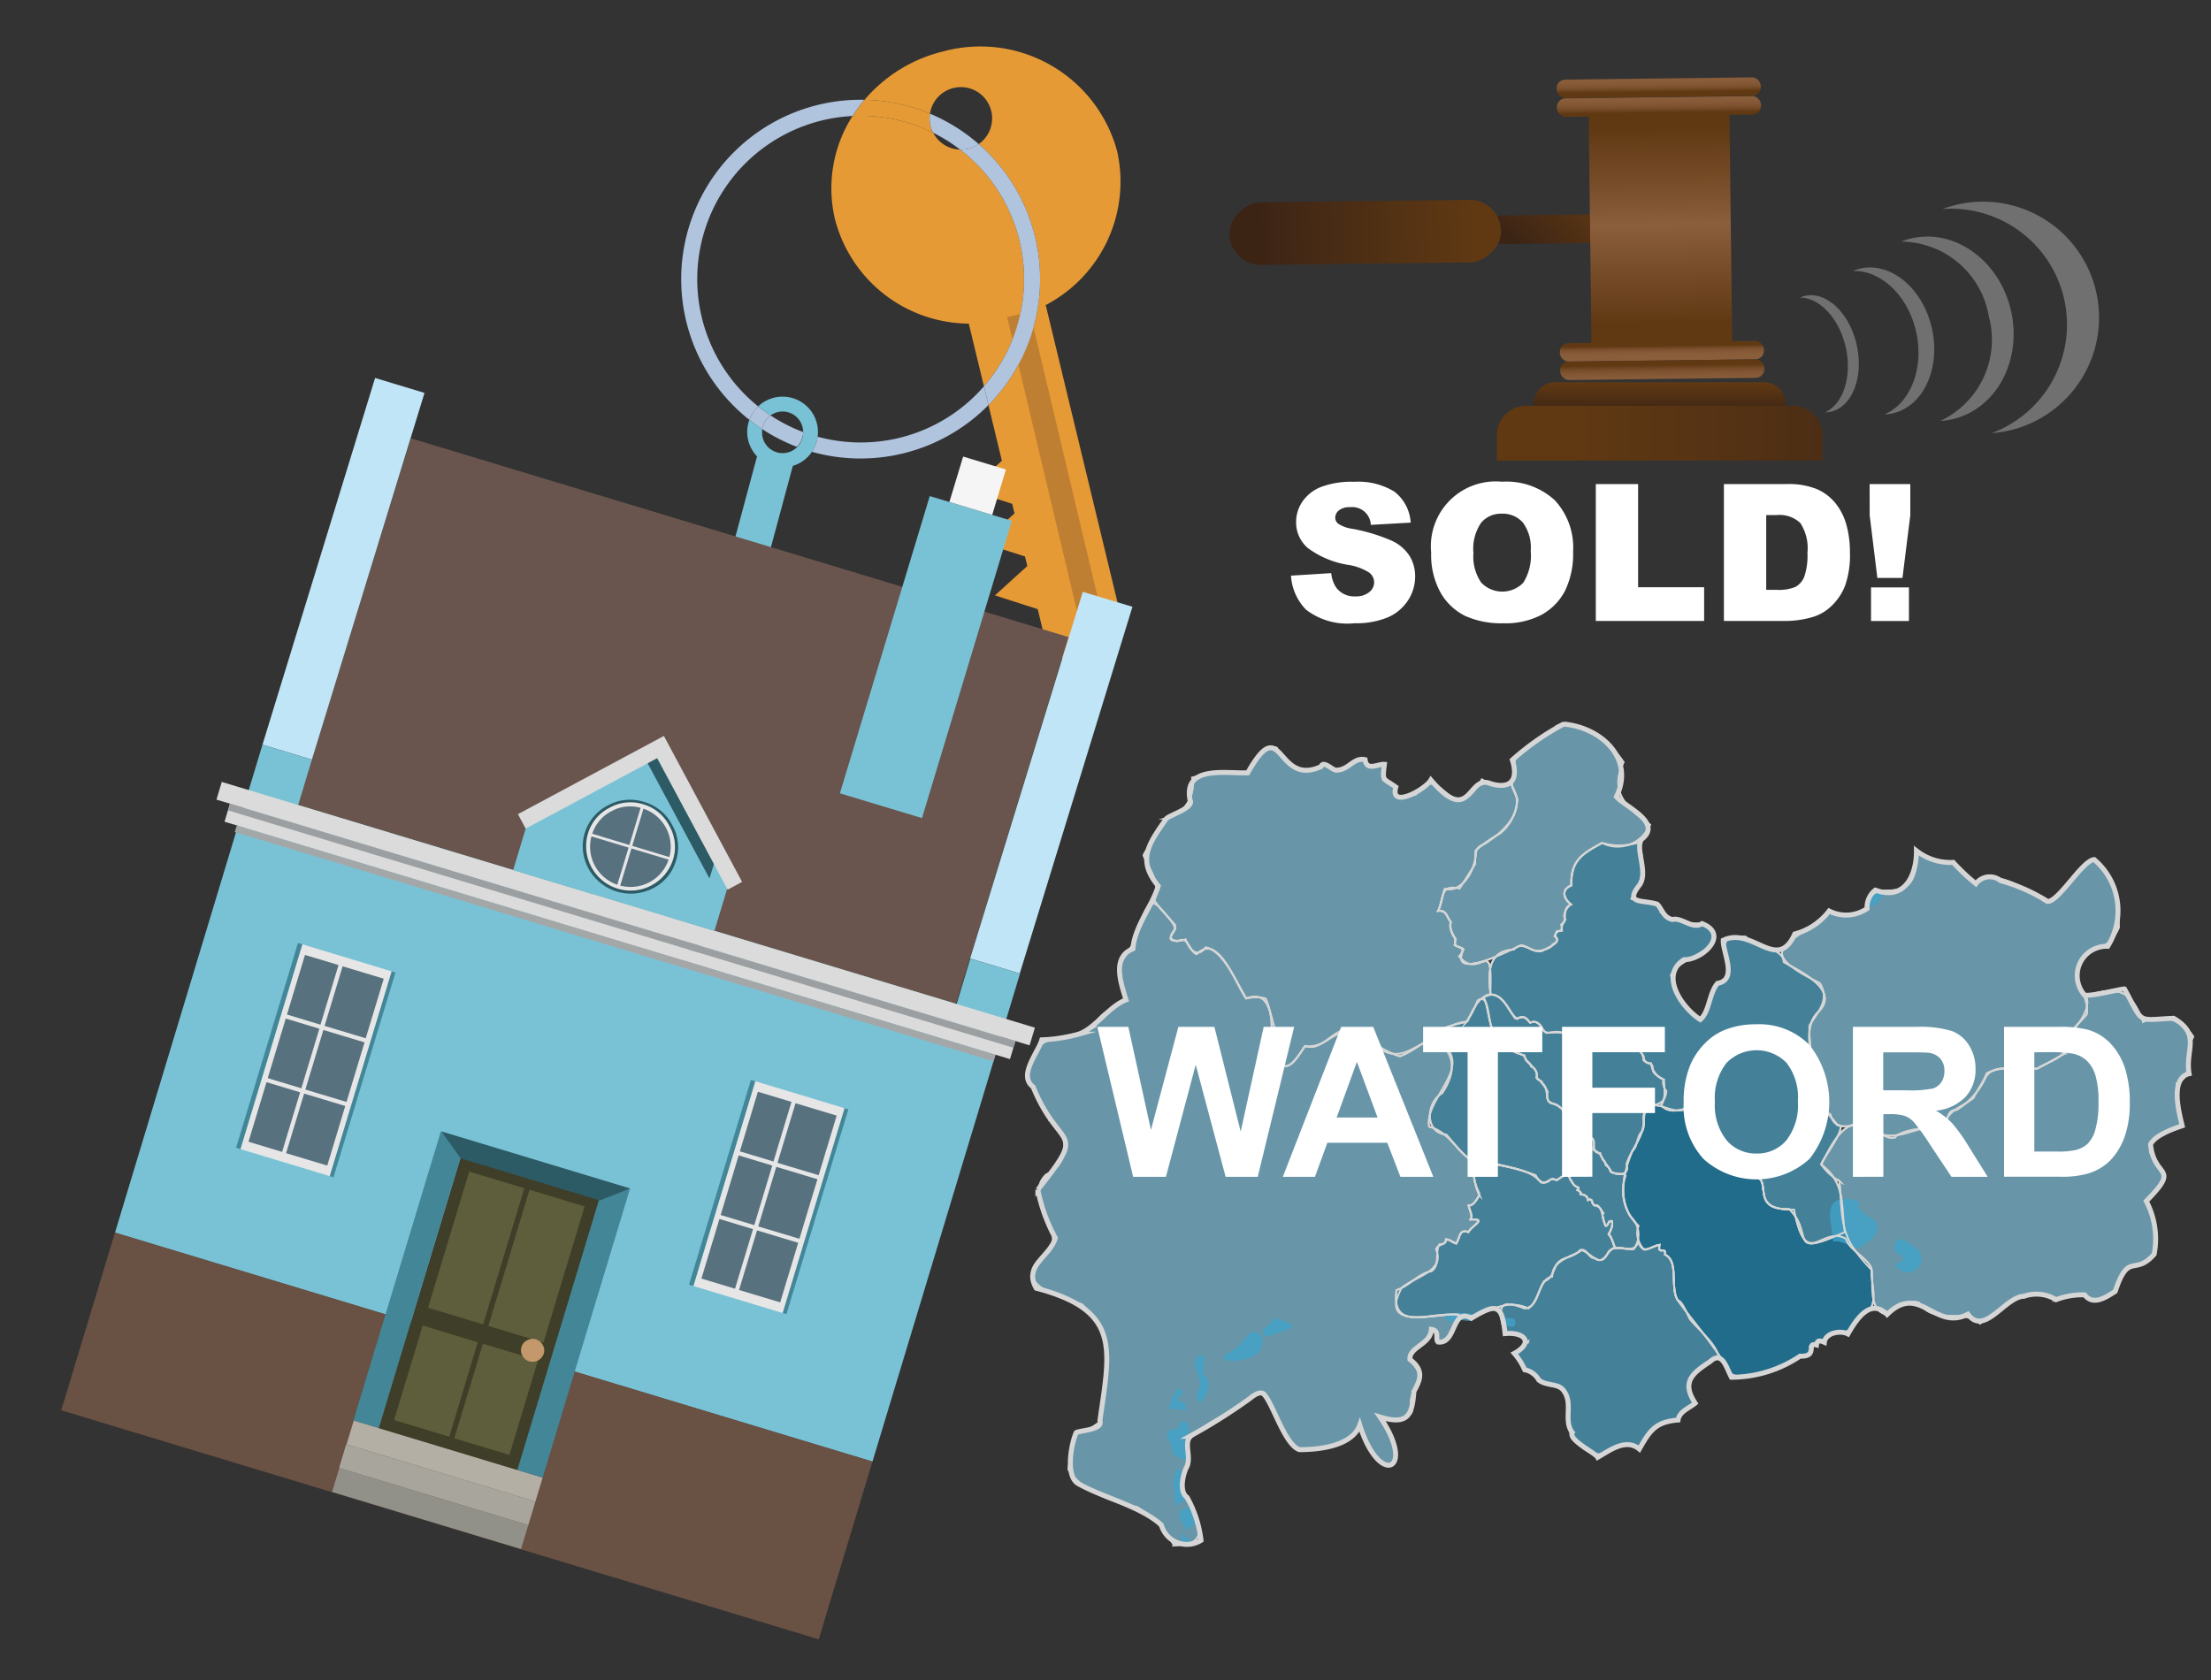 <svg xmlns="http://www.w3.org/2000/svg" xmlns:xlink="http://www.w3.org/1999/xlink" width="125" height="95" viewBox="0 0 125 95"><rect x="0" y="0" width="125" height="95" fill="#333333" stroke="none"/><defs><style>.cls-1{opacity:0.8;}.cls-2{fill:#76afc6;}.cls-2,.cls-3,.cls-4,.cls-6,.cls-7{stroke:#fff;stroke-miterlimit:10;}.cls-2,.cls-3,.cls-4,.cls-6{stroke-width:0.101px;}.cls-3{fill:#4995b3;}.cls-4{fill:#1b7aa0;}.cls-5{fill:#42beee;}.cls-12,.cls-6,.cls-7{fill:none;}.cls-7{stroke-width:0.279px;}.cls-8{isolation:isolate;}.cls-42,.cls-9{fill:#fff;}.cls-10{fill:#e69a35;}.cls-11{fill:#b0c4de;}.cls-13{fill:#79c2d5;}.cls-14{fill:#bf7f32;}.cls-15{fill:#69554e;}.cls-16{fill:#bfe5f6;}.cls-17{fill:#695143;}.cls-18{fill:#f5f5f5;}.cls-19{fill:#428698;}.cls-20{fill:#e6e6e6;}.cls-21{fill:#58717f;}.cls-22{fill:#b3afa4;}.cls-23{fill:#a8a69c;}.cls-24{fill:#929189;}.cls-25{fill:#3f3e28;}.cls-26{fill:#5e5e3c;}.cls-27{fill:#c3996b;}.cls-28{fill:#2c5a65;}.cls-29{fill:#dadbda;}.cls-30{fill:#a4a7a8;}.cls-31{fill:#9c9fa1;}.cls-32{fill:url(#linear-gradient);}.cls-33,.cls-39,.cls-40,.cls-42{fill-rule:evenodd;}.cls-33{fill:url(#linear-gradient-2);}.cls-34{fill:url(#linear-gradient-3);}.cls-35{fill:url(#linear-gradient-4);}.cls-36{fill:url(#linear-gradient-5);}.cls-37{fill:url(#linear-gradient-6);}.cls-38{fill:url(#linear-gradient-7);}.cls-39{fill:url(#linear-gradient-8);}.cls-40{fill:url(#linear-gradient-9);}.cls-41{opacity:0.3;}</style><linearGradient id="linear-gradient" x1="-901.295" y1="-4351.111" x2="-901.295" y2="-4338.888" gradientTransform="translate(978.479 4357.963)" gradientUnits="userSpaceOnUse"><stop offset="0" stop-color="#603913"/><stop offset="0.791" stop-color="#442915"/><stop offset="1" stop-color="#3c2415"/></linearGradient><linearGradient id="linear-gradient-2" x1="168.904" y1="-331.954" x2="168.904" y2="-326.661" gradientTransform="translate(-262.278 130.521) rotate(44.312)" xlink:href="#linear-gradient"/><linearGradient id="linear-gradient-3" x1="-1220.91" y1="3027.147" x2="-1220.91" y2="3038.166" gradientTransform="translate(1129.262 -3019.876) scale(0.848 1)" gradientUnits="userSpaceOnUse"><stop offset="0" stop-color="#603913"/><stop offset="0.333" stop-color="#7c512d"/><stop offset="0.495" stop-color="#8b5e3c"/><stop offset="1" stop-color="#603913"/></linearGradient><linearGradient id="linear-gradient-4" x1="-909.337" y1="-4288.311" x2="-907.857" y2="-4288.311" gradientTransform="matrix(0, 1, -0.848, 0, -3542.89, 914.236)" gradientUnits="userSpaceOnUse"><stop offset="0" stop-color="#8b5e3c"/><stop offset="0.513" stop-color="#895c3a"/><stop offset="0.712" stop-color="#825634"/><stop offset="0.856" stop-color="#764c28"/><stop offset="0.974" stop-color="#653d18"/><stop offset="1" stop-color="#603913"/></linearGradient><linearGradient id="linear-gradient-5" x1="-910.259" y1="-4288.311" x2="-909.027" y2="-4288.311" gradientTransform="matrix(0, 1, -0.848, 0, -3542.902, 914.236)" xlink:href="#linear-gradient-4"/><linearGradient id="linear-gradient-6" x1="-893.7" y1="-4288.311" x2="-894.65" y2="-4288.311" gradientTransform="matrix(0, 1, -0.848, 0, -3542.723, 914.235)" xlink:href="#linear-gradient-4"/><linearGradient id="linear-gradient-7" x1="-892.111" y1="-4288.311" x2="-893.603" y2="-4288.311" gradientTransform="matrix(0, 1, -0.848, 0, -3542.711, 914.235)" xlink:href="#linear-gradient-4"/><linearGradient id="linear-gradient-8" x1="93.826" y1="23.419" x2="93.826" y2="21.643" gradientUnits="userSpaceOnUse"><stop offset="0" stop-color="#3c2415"/><stop offset="1" stop-color="#603913"/></linearGradient><linearGradient id="linear-gradient-9" x1="115.343" y1="24.494" x2="89.023" y2="24.494" xlink:href="#linear-gradient-8"/></defs><g id="Layer_1" data-name="Layer 1"><g class="cls-1"><g id="districtpaths"><path id="WD-03_districtpath" data-name="WD-03 districtpath" class="cls-2" d="M80.8,63.714c1.113.259,1.61,1.453,2.522,1.992a2.891,2.891,0,0,0,.314,1.758c0,.226-.338.742-.605.7-.006.118.329.784.05.8,1.059-.065.17.3-.07.714-.523-.209-.472.342-.681.64-.2-.007-.368-.239-.584-.246.011.379-.41.237-.557.564.534,1.27-1.193,1.551-1.939,2.185-1.3,2.37,1.7,1.523,3.071,1.492.528.035-.022.4-.091.6-.108.464-.394,1.008-.946.972-.066-.853-.418-.875-.676.01-1,.567-1.2.785-.315,1.676.1.505-.553,1.193-.532,1.749.489.969-1.136,1.091-1.753.8,2.086,3.024-.036,4.014-1.145.451-.482,1.187-2.763,1.755-3.8,1.18-.519-.5-1.176-2.812-1.908-3.01-1.171,1.081-3.248,1.639-4.1,2.927.4,1.488-.889,2.277.473,3.732.363,1.349.549,1.928-1.155,1.985a5.766,5.766,0,0,0-2.1-2.168C63.1,85,61,84.272,60.412,83.089c.341-2.859.238-1.49,1.762-2.681.22-2.632,1.21-4.544-1.012-6.656-1.576-.481-4.279-1.294-1.827-3.008.888-1.3-1.556-3-.182-4.329a1.719,1.719,0,0,0,.165-3.074c-.268-1.054-1.754-2.363-.958-3.406.294-1.693,2.426-1.053,3.59-1.918-.076-.582,1.358-1.228,1.709-1.488-1.072-2.518.349-2.112.76-4.218.723-2.012.867-1.23,2.012-.021.132.5-.752.879.162.929.609-.333.6.544,1.061.737,1.23-1.276,2.2,1.706,2.8,2.5,1.275-.485,1.329.82,1.613,1.674a3.386,3.386,0,0,0-.488,1.468c1.133,1.2,1.43.711,2.2-.449,1.384.149,1.558-1.216,3.329-.725,2.3,2.886,3.211-.668,4.692.846C82.974,60.592,80.528,62.24,80.8,63.714Z"/><path id="WD-04_districtpath" data-name="WD-04 districtpath" class="cls-2" d="M74.71,43.324c.1-.373.655.244.848.212.749.009,1.427-1.254,1.85-.161.889-.309.956-.179.787.73,1.338.262-.053,1.29,1.853.815,1.4-2.119,1.951,2.2,3.732-.846a2.087,2.087,0,0,0,1.61.243c1.055,1.437-.355,2.742-1.542,3.461-.48.109-.455.7-.441,1.072l-.886,1.4c-1.093-.273-.885.513-1.217,1.256.488-.043.475.323.719.634-.186.505.418.837.211,1.3.4.2.648.181.258.643,1.21,1.424,1.921-1.382,1.765,2.137-.719.143-.994.992-1.336,1.556-1.345.107-2.524,1.476-3.772,1.957a4.427,4.427,0,0,1-2.041-1.308c-.194-.056-1.131.012-1.289-.128-.671.28-1.243,1.121-2.04.853-.759,1.139-1.071,1.661-2.2.449a3.913,3.913,0,0,0-.029-3.135,2.326,2.326,0,0,0-1.095-.007c-.526-.848-1.282-2.715-2.291-2.882-.515.636-.9.129-1.135-.45-.61.17-1.163.061-.584-.586-.074-.493-.959-1.157-1.19-1.655.426-.839-.285-1.713-.594-2.5-.056-.082,1.26-1.989,1.263-2.1a1.966,1.966,0,0,0,1.471-2.306,8.82,8.82,0,0,1,3.15-.285c.255-.5.957-1.7,1.639-1.4A1.825,1.825,0,0,0,74.71,43.324Z"/><path id="WD-05_districtpath" data-name="WD-05 districtpath" class="cls-2" d="M82.741,53.681c-.262-.232-.6-.044-.448-.6a1.069,1.069,0,0,1-.269-.94c-.251-.313-.225-.675-.72-.634.177-.278.258-1.009.39-1.255,1.026.291,1.825-1.268,1.728-2.163a9.281,9.281,0,0,1,1.386-.964,2.634,2.634,0,0,0,.971-1.952c-.157-.487-.494-.819-.135-1.247-.607-1.564,1.786-2.161,2.7-3.04A5.035,5.035,0,0,1,91.784,43.1c-.815,1.769.2,2.567,1.5,3.535a1.974,1.974,0,0,1-2.714,1.036c-1.1.6-1.787,1.014-1.732,2.4-.593.247-.451.735-.019,1.074-.577.239-.127.9-.552,1.137.074.239.065.413-.232.366-.331.458.346.432-.276.772-.032.208-.552.333-.749.341-.352.109-.74-.341-1.041-.3C85.321,53.774,81.887,55.512,82.741,53.681Z"/><path id="WD-06_districtpath" data-name="WD-06 districtpath" class="cls-2" d="M121.57,65.195c1.066,1.543.981,1.268-.243,2.725.642.856.425,1.96.5,2.939a1.654,1.654,0,0,1-1.466.732c-.482.3-.45,1.007-.79,1.431-.264.033-1.134.9-1.356.432-.471-.431-1.464-.175-1.989.038a2.437,2.437,0,0,0-2.059-.15,19.677,19.677,0,0,0-2.223,1.5c-.872-.867-2.59.113-3.445-1.174-.62-.21-1.354.333-1.826.661-1.082-.208-.748-1.719-.864-2.514-1.747-1.836-1.627-2.414-1.813-5.022a2.991,2.991,0,0,1-1.029-.945c.514-1.012,1.177-2.548,2.571-2.33.493.251.981.954,1.6.8.326-.485,2.315-.651,2.819-.538-.032-.956.994-1.183,1.619-1.7.151-.359.633-1.028.735-1.39.9-.468,1.9-.19,2.876-.274.357-.294,2.07-.72,1.378-1.461.5-.536,1.771-1.778,1.364-2.642,1.828-.556,2.5-.383,3.239,1.469a2.178,2.178,0,0,1,2.825.842c-.484.871.09,2.21-.943,2.647a16.871,16.871,0,0,0,.3,2.38C122.71,63.905,121.349,64.256,121.57,65.195Z"/><path id="WD-07_districtpath" data-name="WD-07 districtpath" class="cls-2" d="M102.876,55.591c-4.057-2-1.421-2.124.536-4.082a2.108,2.108,0,0,0,2.144-.136c.109-2.213,2.918.553,2.79-3.27a3.079,3.079,0,0,0,2.082.658,11.933,11.933,0,0,0,1.281,1.207c.914-.956,3.038.38,3.929,1.035.771.041,2-2.279,2.757-2.4,1.206.874,1.359,2.473,1.391,3.852-.777,1.8-2.064.741-2.355,2.476-.022.813.711,1.578.541,2.424-.288.416-1.8,1.625-1.212,2.212-.018,0-1.564.867-1.585.862-.9.15-2.535-.422-2.964.587a4.108,4.108,0,0,1-1.6,1.749c-.541-.033-.529.644-.647,1.021-1.383-.438-3.17,1.268-4.19-.122-.721-.355-1.979.615-2.288-.64-.663-.4-1.4-1.046-1.038-1.85.074-.951-.195-2.222-.152-3.183C102.766,57.207,103.478,56.545,102.876,55.591Z"/><path id="WD-17_districtpath" data-name="WD-17 districtpath" class="cls-3" d="M88.644,66.45c-.267-.109-.556.427-.822.217-.219,0-.461.3-.71.2-.6-.781-1.862-.821-2.811-1.131-1.18.32-1.868-.845-2.535-1.573-1.266-.146-1.134-1.8-.226-2.357,2.076-3.186-2.794-3.063,1.38-4.031a6.959,6.959,0,0,0,.623-1.193c.938-.679.336,2.718,1.484,1.677.551.224-.258.413-.024.8.112-.054.318-.1.3.09.1.487.913.291.961.785.234.3.716.539.61,1,.036.18.311.118.329.331.406.275.092,1.068.564,1.141.223-.006.436.2.584.334.011.256.344.439.363.735.1.016.3,0,.319.143-.032.444.742.5,1.018.783.14.143,0,.458.037.614a.9.9,0,0,1,.542.57c.127.045.123.206.163.313.114.068.281.2.264.354.158.158.779.05.849.236a2.68,2.68,0,0,0,.259,2.282,1.393,1.393,0,0,1,.2,1.874c-.233.045-.745-.14-1-.064-.141-.078-.235-.656-.42-.805a1.094,1.094,0,0,0,.2-.728c-.249-.052-.174.289-.374.276-.074-.256-.242-.5-.139-.738a2.726,2.726,0,0,0-.28-.389c-.116-.039-.277-.039-.343-.2.026-.231-.149-.117-.254-.162.035-.175-.168-.245-.3-.288-.093.014-.125-.233-.283-.251.031-.055.134-.1.037-.152C88.881,67.019,88.815,66.7,88.644,66.45Z"/><path id="WD-18_districtpath" data-name="WD-18 districtpath" class="cls-3" d="M89.317,70.7c-.354.489-1.13.314-1.363.917-.16.329-.247.716-.654.836-.282.414-.414,1.184-.881,1.54-1.642-.716-2.446.641-3.832.415-1.4-.409-3.993,1.11-3.632-1.458.72-.223,1.237-.948,1.969-1.062.554-.418.153-1.1.465-1.522.655-.04.036-.534.942-.049.207-.294.161-.854.681-.64.237-.408,1.13-.78.07-.714.278-.027-.055-.678-.05-.8.26.068.49-.413.606-.571a3.174,3.174,0,0,1-.275-1.876,11.72,11.72,0,0,1,3.453.742c.174.317.417.566.774.307.109-.142.286-.089.421-.018.234-.187.7-.521.749-.051.182.175.153.349.455.446.093.047,0,.1-.038.152.079.052.253.123.2.248a.385.385,0,0,1,.4.323c.246-.167.2.186.359.3.07.038.217-.047.216.076.34.05.28,1.666.608.845.372-.127.106.529-.025.695a1.727,1.727,0,0,1,.334.778c-.429.173-.573,1-1.119.583C89.8,71.191,89.75,70.557,89.317,70.7Z"/><path id="WD-19_districtpath" data-name="WD-19 districtpath" class="cls-3" d="M90.857,70.944c.357-.872,1.554.218,1.756-.764.248.781.615.35,1.213.21-.124.652.366.011.311.556.8.379.262,1.859.718,2.579.289.061.56.871.7,1.083.534.649,1.393,1.286,1.624,2.112-1.13.636-2.327,1.256-1.355,2.627-.338.281-.893.467-.969.953-1.28.1-1.607.615-2.19,1.644-1.874-.992-1.637,1.569-3.779-.613-.4-.958.087-2.216-.784-3-.731.236-1.179-.571-1.735-.806-.366-.1-.45-.779-.768-.991l.784-.647a1.439,1.439,0,0,0-1.308-.471c-.31-1.228-.569-2.1,1.109-1.431.915-.045.678-1.594,1.567-1.8.042-.965,1.052-1.074,1.67-1.49C89.885,70.8,90.425,71.727,90.857,70.944Z"/><path id="WD-23_districtpath" data-name="WD-23 districtpath" class="cls-4" d="M97.548,77.2c-.746-1.271-1.851-2.49-2.693-3.673-.457-.72.084-2.2-.718-2.579.055-.542-.435.092-.311-.556-.317.032-.616.287-.88.27a1.343,1.343,0,0,1-.314-1.344c-1.242-1.178-.937-2.826-.342-4.243.311-.25.221-.825.563-1.127.194-.4-.029-.974.281-1.373.881-.352,1.556.7,2.579-.078-.428,1.21.228,1.192.91,1.751.288-.117.531-.274.522.183-.789,2.621,1.32.869,1.652,2.1,1.812-.2-.268,1.942,2.63,1.864.693,3.548,1.53.863,2.931,1.65.182.655,1.4,1.189,1.457,1.774-.066.8.545,2.281-.6,2.479-.632,1.194-.693.948-1.846,1.195-.226.232-.2.526-.567.3-.068.334-.271.158-.472.34.455.52-.6.484-.852.711C100.814,77.381,97.853,78.633,97.548,77.2Z"/><path id="WD-24_districtpath" data-name="WD-24 districtpath" class="cls-3" d="M90.464,65.2c-.628-.027-.128-.674-.539-.886-.382-.235-.907-.329-.957-.809-.364.1-.494-.751-.738-.853-.393-.377-.882-.142-.737-.914a2.46,2.46,0,0,0-.618-.8.548.548,0,0,0-.317-.636c.008-.181-.4-.365-.362-.613-.319-.107-.782-.2-.892-.537.029-.174-.2-.16-.3-.09a.385.385,0,0,1,.239-.527c.015-.409-.387-.155-.585-.1-.488.046-.488-1.643-.784-2.017.837-.6,1.4.576,1.779,1.158.443,0,.515-.233.845.255a.5.5,0,0,1,.7.374c.245.37.634.059.992.159.258.118.58.013.751.3.1-.043.3-.236.426-.18-.06.549.465.162.742.157.348-.049.739.476,1.111.139.5.51,1.347.25,1.721.975-.192.4.5.252.5.607-.058.376.39.515.629.693-.112.2.027.489.144.649-.146,1.252-1.3.335-1.3,1.6.093.9-.714,1.687-.953,2.532.2.656-.567.675-.919.378C90.9,65.86,90.549,65.6,90.464,65.2Z"/><path id="WD-25_districtpath" data-name="WD-25 districtpath" class="cls-3" d="M88.5,51.987c-.186-.215.07-.71.319-.845-.416-.322-.581-.84.019-1.074-.026-1.433.588-1.768,1.734-2.4a3.428,3.428,0,0,0,2.03-.024,3.215,3.215,0,0,1-.366,3.175c.321.189,1.907.084,1.653.77a3.621,3.621,0,0,0,2.333.633c2.253,1.348-1.37,1.775-1.744,2.942a4.048,4.048,0,0,0,1.646,2.485c.49-.427.54-1.522.977-2.048,1.739-.646-1.022-2.8,1.589-2.629.508.486,2.168.657,2.154,1.423.819.5,3.214,1.534,1.98,2.8-.955.846-.353,2.454-.34,3.558-.505,1.646.627,1.721,1.394,2.874.73-.094-.981,2.085-.908,2.231,1.391,1.058,1.1,2.254,1.331,3.814-3.342,1.491-1.691.121-3.152-1.306-2.456.084-.615-2.057-2.354-1.829-.32-1.211-2.454.487-1.652-2.1.021-.454-.25-.314-.522-.183-.7-.585-1.335-.5-.91-1.751-.532.26-1.347.533-1.8-.014.32-.463.155-.983.159-1.432a1.157,1.157,0,0,1-.725-.923c-.486.028-.363-.413-.613-.673-.483-.379-1.07-.24-1.512-.679a.742.742,0,0,1-.92-.165c-.338-.045-.985.473-.933-.131-.285,0-.447.317-.665-.05a4.427,4.427,0,0,0-1.268-.024c-.325-.22-.417-.809-.919-.58-.235-.222-.39-.485-.738-.211-.55-.39-.654-1.334-1.508-1.395-.143-1.126-.188-2.476,1.31-2.527.492-.549,1,.189,1.585.085.283-.172,1.253-.526.727-.841.074-.2.185-.34.412-.316C88.243,52.332,88.392,52.225,88.5,51.987Z"/></g><g class="cls-1"><path class="cls-5" d="M84.685,74.26l.194.179c-.025-.38-.173-.716-.6-.447C84.333,73.973,84.645,74.234,84.685,74.26Z"/><path class="cls-5" d="M105.671,50.8l.05-.109c-.057.063-.183.2-.151.3C105.607,50.976,105.656,50.836,105.671,50.8Z"/><path class="cls-5" d="M82.705,74.4c-.122-.045-.24.2-.3.266.252-.1.94.226.913-.191C83.217,74.614,82.827,74.425,82.705,74.4Z"/><path class="cls-5" d="M67.083,87c-.235-.549-.392-.063-.217.3C67.092,87.306,67.552,87.092,67.083,87Z"/><path class="cls-5" d="M105.877,51.24c.343-.177.628-.52.565-.822C105.927,49.975,105.111,51.485,105.877,51.24Z"/><path class="cls-5" d="M67.616,86.748c.061.12.048.5.278.351C67.808,86.974,67.891,86.383,67.616,86.748Z"/><path class="cls-5" d="M70.748,75.323c-.314.26-.635.805-1.022,1.005-1.445.748.381.736,1.023.409C71.467,76.49,71.721,75.279,70.748,75.323Z"/><path class="cls-5" d="M66.726,79.293c-.223-.114-.105-.436.136-.45-.1-.929-.787.415-.752.812.2.008.75.071.952.1C67.045,79.5,67.069,79.221,66.726,79.293Z"/><path class="cls-5" d="M71.952,74.585c-.017.505-1.026.452-.321,1.02.431-.219,1.144-.31,1.5-.639C72.882,74.838,72.245,74.474,71.952,74.585Z"/><path class="cls-5" d="M68.121,77.817c-.3-.391.365-1.574-.472-1.055-.349.64.513,1.259.052,1.939C67.515,80.216,68.814,78.387,68.121,77.817Z"/><path class="cls-5" d="M108.374,70.61c-.276-.141-.687-.61-1.017-.519a.477.477,0,0,0,.174.9c.213.625-.465.24-.321.635C107.911,72.5,109.2,71.417,108.374,70.61Z"/><path class="cls-5" d="M66.839,85.37c-.451.275.152.908.275,1.193a1.368,1.368,0,0,1,.564-.442C67.575,85.564,67.539,85,66.839,85.37Z"/><path class="cls-5" d="M106.037,69.055c-.128-.107-1.03-.634-.99-.846.269-.328-.265-.318-.442-.419-1.694-.119-1.013,1.35-.961,2.435.447-.177,1.055.422,1.556.321C105.7,70.077,106.391,69.839,106.037,69.055Z"/><path class="cls-5" d="M85.379,75.013c.3.087.353-.219.226-.425-.155-.076-.613,0-.726-.149A.515.515,0,0,0,85.379,75.013Z"/><path class="cls-5" d="M66.642,83.088c-.579.243-.1,1.622-.227,2.151a.9.9,0,0,1,.788-.4C66.468,84.394,67.306,83.27,66.642,83.088Z"/><path class="cls-5" d="M67.189,81.107c.205-.677-.473-1.136-.6-.292-.332-.033-.634.052-.605.455.537.773-.136.934,1.167,1.333.165-.462-.266-1.062.168-1.422A.094.094,0,0,1,67.189,81.107Z"/><path class="cls-5" d="M84.044,73.939c-.248.186.1.178.238.053Z"/><path class="cls-5" d="M83.264,74.322c-.354-.132-2.082-.153-1.338.433.34-.011.541-.234.778-.359C82.827,74.444,83.516,74.687,83.264,74.322Z"/></g><g id="districtpaths-2" data-name="districtpaths"><path id="WD-03_districtpath-2" data-name="WD-03 districtpath" class="cls-6" d="M80.8,63.714c1.113.259,1.61,1.453,2.522,1.992a2.891,2.891,0,0,0,.314,1.758c0,.226-.338.742-.605.7-.006.118.329.784.05.8,1.059-.065.17.3-.07.714-.523-.209-.472.342-.681.64-.2-.007-.368-.239-.584-.246.011.379-.41.237-.557.564.534,1.27-1.193,1.551-1.939,2.185-1.3,2.37,1.7,1.523,3.071,1.492.528.035-.022.4-.091.6-.108.464-.394,1.008-.946.972-.066-.853-.418-.875-.676.01-1,.567-1.2.785-.315,1.676.1.505-.553,1.193-.532,1.749.489.969-1.136,1.091-1.753.8,2.086,3.024-.036,4.014-1.145.451-.482,1.187-2.763,1.755-3.8,1.18-.519-.5-1.176-2.812-1.908-3.01-1.171,1.081-3.248,1.639-4.1,2.927.4,1.488-.889,2.277.473,3.732.363,1.349.549,1.928-1.155,1.985a5.766,5.766,0,0,0-2.1-2.168C63.1,85,61,84.272,60.412,83.089c.341-2.859.238-1.49,1.762-2.681.22-2.632,1.21-4.544-1.012-6.656-1.576-.481-4.279-1.294-1.827-3.008.888-1.3-1.556-3-.182-4.329a1.719,1.719,0,0,0,.165-3.074c-.268-1.054-1.754-2.363-.958-3.406.294-1.693,2.426-1.053,3.59-1.918-.076-.582,1.358-1.228,1.709-1.488-1.072-2.518.349-2.112.76-4.218.723-2.012.867-1.23,2.012-.021.132.5-.752.879.162.929.609-.333.6.544,1.061.737,1.23-1.276,2.2,1.706,2.8,2.5,1.275-.485,1.329.82,1.613,1.674a3.386,3.386,0,0,0-.488,1.468c1.133,1.2,1.43.711,2.2-.449,1.384.149,1.558-1.216,3.329-.725,2.3,2.886,3.211-.668,4.692.846C82.974,60.592,80.528,62.24,80.8,63.714Z"/><path id="WD-04_districtpath-2" data-name="WD-04 districtpath" class="cls-6" d="M74.71,43.324c.1-.373.655.244.848.212.749.009,1.427-1.254,1.85-.161.889-.309.956-.179.787.73,1.338.262-.053,1.29,1.853.815,1.4-2.119,1.951,2.2,3.732-.846a2.087,2.087,0,0,0,1.61.243c1.055,1.437-.355,2.742-1.542,3.461-.48.109-.455.7-.441,1.072l-.886,1.4c-1.093-.273-.885.513-1.217,1.256.488-.043.475.323.719.634-.186.505.418.837.211,1.3.4.2.648.181.258.643,1.21,1.424,1.921-1.382,1.765,2.137-.719.143-.994.992-1.336,1.556-1.345.107-2.524,1.476-3.772,1.957a4.427,4.427,0,0,1-2.041-1.308c-.194-.056-1.131.012-1.289-.128-.671.28-1.243,1.121-2.04.853-.759,1.139-1.071,1.661-2.2.449a3.913,3.913,0,0,0-.029-3.135,2.326,2.326,0,0,0-1.095-.007c-.526-.848-1.282-2.715-2.291-2.882-.515.636-.9.129-1.135-.45-.61.17-1.163.061-.584-.586-.074-.493-.959-1.157-1.19-1.655.426-.839-.285-1.713-.594-2.5-.056-.082,1.26-1.989,1.263-2.1a1.966,1.966,0,0,0,1.471-2.306,8.82,8.82,0,0,1,3.15-.285c.255-.5.957-1.7,1.639-1.4A1.825,1.825,0,0,0,74.71,43.324Z"/><path id="WD-05_districtpath-2" data-name="WD-05 districtpath" class="cls-6" d="M82.741,53.681c-.262-.232-.6-.044-.448-.6a1.069,1.069,0,0,1-.269-.94c-.251-.313-.225-.675-.72-.634.177-.278.258-1.009.39-1.255,1.026.291,1.825-1.268,1.728-2.163a9.281,9.281,0,0,1,1.386-.964,2.634,2.634,0,0,0,.971-1.952c-.157-.487-.494-.819-.135-1.247-.607-1.564,1.786-2.161,2.7-3.04A5.035,5.035,0,0,1,91.784,43.1c-.815,1.769.2,2.567,1.5,3.535a1.974,1.974,0,0,1-2.714,1.036c-1.1.6-1.787,1.014-1.732,2.4-.593.247-.451.735-.019,1.074-.577.239-.127.9-.552,1.137.074.239.065.413-.232.366-.331.458.346.432-.276.772-.032.208-.552.333-.749.341-.352.109-.74-.341-1.041-.3C85.321,53.774,81.887,55.512,82.741,53.681Z"/><path id="WD-06_districtpath-2" data-name="WD-06 districtpath" class="cls-6" d="M121.57,65.195c1.066,1.543.981,1.268-.243,2.725.642.856.425,1.96.5,2.939a1.654,1.654,0,0,1-1.466.732c-.482.3-.45,1.007-.79,1.431-.264.033-1.134.9-1.356.432-.471-.431-1.464-.175-1.989.038a2.437,2.437,0,0,0-2.059-.15,19.677,19.677,0,0,0-2.223,1.5c-.872-.867-2.59.113-3.445-1.174-.62-.21-1.354.333-1.826.661-1.082-.208-.748-1.719-.864-2.514-1.747-1.836-1.627-2.414-1.813-5.022a2.991,2.991,0,0,1-1.029-.945c.514-1.012,1.177-2.548,2.571-2.33.493.251.981.954,1.6.8.326-.485,2.315-.651,2.819-.538-.032-.956.994-1.183,1.619-1.7.151-.359.633-1.028.735-1.39.9-.468,1.9-.19,2.876-.274.357-.294,2.07-.72,1.378-1.461.5-.536,1.771-1.778,1.364-2.642,1.828-.556,2.5-.383,3.239,1.469a2.178,2.178,0,0,1,2.825.842c-.484.871.09,2.21-.943,2.647a16.871,16.871,0,0,0,.3,2.38C122.71,63.905,121.349,64.256,121.57,65.195Z"/><path id="WD-07_districtpath-2" data-name="WD-07 districtpath" class="cls-6" d="M102.876,55.591c-4.057-2-1.421-2.124.536-4.082a2.108,2.108,0,0,0,2.144-.136c.109-2.213,2.918.553,2.79-3.27a3.079,3.079,0,0,0,2.082.658,11.933,11.933,0,0,0,1.281,1.207c.914-.956,3.038.38,3.929,1.035.771.041,2-2.279,2.757-2.4,1.206.874,1.359,2.473,1.391,3.852-.777,1.8-2.064.741-2.355,2.476-.022.813.711,1.578.541,2.424-.288.416-1.8,1.625-1.212,2.212-.018,0-1.564.867-1.585.862-.9.15-2.535-.422-2.964.587a4.108,4.108,0,0,1-1.6,1.749c-.541-.033-.529.644-.647,1.021-1.383-.438-3.17,1.268-4.19-.122-.721-.355-1.979.615-2.288-.64-.663-.4-1.4-1.046-1.038-1.85.074-.951-.195-2.222-.152-3.183C102.766,57.207,103.478,56.545,102.876,55.591Z"/><path id="WD-17_districtpath-2" data-name="WD-17 districtpath" class="cls-6" d="M88.644,66.45c-.267-.109-.556.427-.822.217-.219,0-.461.3-.71.2-.6-.781-1.862-.821-2.811-1.131-1.18.32-1.868-.845-2.535-1.573-1.266-.146-1.134-1.8-.226-2.357,2.076-3.186-2.794-3.063,1.38-4.031a6.959,6.959,0,0,0,.623-1.193c.938-.679.336,2.718,1.484,1.677.551.224-.258.413-.024.8.112-.054.318-.1.3.09.1.487.913.291.961.785.234.3.716.539.61,1,.036.18.311.118.329.331.406.275.092,1.068.564,1.141.223-.006.436.2.584.334.011.256.344.439.363.735.1.016.3,0,.319.143-.032.444.742.5,1.018.783.14.143,0,.458.037.614a.9.9,0,0,1,.542.57c.127.045.123.206.163.313.114.068.281.2.264.354.158.158.779.05.849.236a2.68,2.68,0,0,0,.259,2.282,1.393,1.393,0,0,1,.2,1.874c-.233.045-.745-.14-1-.064-.141-.078-.235-.656-.42-.805a1.094,1.094,0,0,0,.2-.728c-.249-.052-.174.289-.374.276-.074-.256-.242-.5-.139-.738a2.726,2.726,0,0,0-.28-.389c-.116-.039-.277-.039-.343-.2.026-.231-.149-.117-.254-.162.035-.175-.168-.245-.3-.288-.093.014-.125-.233-.283-.251.031-.055.134-.1.037-.152C88.881,67.019,88.815,66.7,88.644,66.45Z"/><path id="WD-18_districtpath-2" data-name="WD-18 districtpath" class="cls-6" d="M89.317,70.7c-.354.489-1.13.314-1.363.917-.16.329-.247.716-.654.836-.282.414-.414,1.184-.881,1.54-1.642-.716-2.446.641-3.832.415-1.4-.409-3.993,1.11-3.632-1.458.72-.223,1.237-.948,1.969-1.062.554-.418.153-1.1.465-1.522.655-.04.036-.534.942-.049.207-.294.161-.854.681-.64.237-.408,1.13-.78.07-.714.278-.027-.055-.678-.05-.8.26.068.49-.413.606-.571a3.174,3.174,0,0,1-.275-1.876,11.72,11.72,0,0,1,3.453.742c.174.317.417.566.774.307.109-.142.286-.089.421-.018.234-.187.7-.521.749-.051.182.175.153.349.455.446.093.047,0,.1-.038.152.079.052.253.123.2.248a.385.385,0,0,1,.4.323c.246-.167.2.186.359.3.07.038.217-.047.216.076.34.05.28,1.666.608.845.372-.127.106.529-.025.695a1.727,1.727,0,0,1,.334.778c-.429.173-.573,1-1.119.583C89.8,71.191,89.75,70.557,89.317,70.7Z"/><path id="WD-19_districtpath-2" data-name="WD-19 districtpath" class="cls-6" d="M90.857,70.944c.357-.872,1.554.218,1.756-.764.248.781.615.35,1.213.21-.124.652.366.011.311.556.8.379.262,1.859.718,2.579.289.061.56.871.7,1.083.534.649,1.393,1.286,1.624,2.112-1.13.636-2.327,1.256-1.355,2.627-.338.281-.893.467-.969.953-1.28.1-1.607.615-2.19,1.644-1.874-.992-1.637,1.569-3.779-.613-.4-.958.087-2.216-.784-3-.731.236-1.179-.571-1.735-.806-.366-.1-.45-.779-.768-.991l.784-.647a1.439,1.439,0,0,0-1.308-.471c-.31-1.228-.569-2.1,1.109-1.431.915-.045.678-1.594,1.567-1.8.042-.965,1.052-1.074,1.67-1.49C89.885,70.8,90.425,71.727,90.857,70.944Z"/><path id="WD-23_districtpath-2" data-name="WD-23 districtpath" class="cls-6" d="M97.548,77.2c-.746-1.271-1.851-2.49-2.693-3.673-.457-.72.084-2.2-.718-2.579.055-.542-.435.092-.311-.556-.317.032-.616.287-.88.27a1.343,1.343,0,0,1-.314-1.344c-1.242-1.178-.937-2.826-.342-4.243.311-.25.221-.825.563-1.127.194-.4-.029-.974.281-1.373.881-.352,1.556.7,2.579-.078-.428,1.21.228,1.192.91,1.751.288-.117.531-.274.522.183-.789,2.621,1.32.869,1.652,2.1,1.812-.2-.268,1.942,2.63,1.864.693,3.548,1.53.863,2.931,1.65.182.655,1.4,1.189,1.457,1.774-.066.8.545,2.281-.6,2.479-.632,1.194-.693.948-1.846,1.195-.226.232-.2.526-.567.3-.068.334-.271.158-.472.34.455.52-.6.484-.852.711C100.814,77.381,97.853,78.633,97.548,77.2Z"/><path id="WD-24_districtpath-2" data-name="WD-24 districtpath" class="cls-6" d="M90.464,65.2c-.628-.027-.128-.674-.539-.886-.382-.235-.907-.329-.957-.809-.364.1-.494-.751-.738-.853-.393-.377-.882-.142-.737-.914a2.46,2.46,0,0,0-.618-.8.548.548,0,0,0-.317-.636c.008-.181-.4-.365-.362-.613-.319-.107-.782-.2-.892-.537.029-.174-.2-.16-.3-.09a.385.385,0,0,1,.239-.527c.015-.409-.387-.155-.585-.1-.488.046-.488-1.643-.784-2.017.837-.6,1.4.576,1.779,1.158.443,0,.515-.233.845.255a.5.5,0,0,1,.7.374c.245.37.634.059.992.159.258.118.58.013.751.3.1-.043.3-.236.426-.18-.06.549.465.162.742.157.348-.049.739.476,1.111.139.5.51,1.347.25,1.721.975-.192.4.5.252.5.607-.058.376.39.515.629.693-.112.2.027.489.144.649-.146,1.252-1.3.335-1.3,1.6.093.9-.714,1.687-.953,2.532.2.656-.567.675-.919.378C90.9,65.86,90.549,65.6,90.464,65.2Z"/><path id="WD-25_districtpath-2" data-name="WD-25 districtpath" class="cls-6" d="M88.5,51.987c-.186-.215.07-.71.319-.845-.416-.322-.581-.84.019-1.074-.026-1.433.588-1.768,1.734-2.4a3.428,3.428,0,0,0,2.03-.024,3.215,3.215,0,0,1-.366,3.175c.321.189,1.907.084,1.653.77a3.621,3.621,0,0,0,2.333.633c2.253,1.348-1.37,1.775-1.744,2.942a4.048,4.048,0,0,0,1.646,2.485c.49-.427.54-1.522.977-2.048,1.739-.646-1.022-2.8,1.589-2.629.508.486,2.168.657,2.154,1.423.819.5,3.214,1.534,1.98,2.8-.955.846-.353,2.454-.34,3.558-.505,1.646.627,1.721,1.394,2.874.73-.094-.981,2.085-.908,2.231,1.391,1.058,1.1,2.254,1.331,3.814-3.342,1.491-1.691.121-3.152-1.306-2.456.084-.615-2.057-2.354-1.829-.32-1.211-2.454.487-1.652-2.1.021-.454-.25-.314-.522-.183-.7-.585-1.335-.5-.91-1.751-.532.26-1.347.533-1.8-.014.32-.463.155-.983.159-1.432a1.157,1.157,0,0,1-.725-.923c-.486.028-.363-.413-.613-.673-.483-.379-1.07-.24-1.512-.679a.742.742,0,0,1-.92-.165c-.338-.045-.985.473-.933-.131-.285,0-.447.317-.665-.05a4.427,4.427,0,0,0-1.268-.024c-.325-.22-.417-.809-.919-.58-.235-.222-.39-.485-.738-.211-.55-.39-.654-1.334-1.508-1.395-.143-1.126-.188-2.476,1.31-2.527.492-.549,1,.189,1.585.085.283-.172,1.253-.526.727-.841.074-.2.185-.34.412-.316C88.243,52.332,88.392,52.225,88.5,51.987Z"/></g><path class="cls-7" d="M123.763,60.717c-.232-1.382.7-2.208-.878-3.137-2.141.1-1.671.363-2.774-1.656-.109-.038-2.3.548-2.308.288a1.66,1.66,0,0,1,1.358-2.7,3.775,3.775,0,0,0-.767-4.906c-.675.058-2,2.384-2.634,2.368a9.762,9.762,0,0,0-2.646-1.169.979.979,0,0,0-1.405.167,11.237,11.237,0,0,1-1.281-1.207,3.1,3.1,0,0,1-2.082-.658c.012,1.4-.678,2.849-2.319,2.224a1.232,1.232,0,0,0-.471,1.047,2.1,2.1,0,0,1-2.144.135,3.6,3.6,0,0,1-1.944,1.3c-.991,2.215-2.393-.442-4.042.355-.035.674.835,2.238-.324,2.437-.469.53-.462,1.62-.976,2.049-1.025-.656-2.322-2.5-.922-3.383,1.042.013,2.6-1.43,1.02-2.044-.528.354-1.158-.377-1.671-.231-.524-.109-.592-.613-.864-.868-.813-.264-1.862.027-1.016-1.061.547-.7-.251-2.065.135-2.606,1.221-.941-.915-1.824-1.423-2.41,1.051-2.152-.862-3.919-2.982-4.106a14.7,14.7,0,0,0-2.905,2.03c.363,1.113-.081,1.691-1.241,1.332-1.288-.541-1.073,2.461-3.361-.2-.323.553-2.348,1.655-1.981.4-.724-.519-.772-.286-.647-1.286-.366-.031-1.009.405-1.089-.262-.65-.156-.915.583-1.622.591-.223.027-.735-.591-.872-.2-2.579,1.179-2.144-3.193-4.143.352-1.257.039-3.637-.43-3.266,1.528.28.461-1.214.868-1.355,1.086-.95,1.37-1.669,2.3-.439,3.783-.351,1.16-1.335,2.286-1.432,3.553-1.224.494-.663,1.961-.391,2.888-.975.373-1.762,1.643-2.688,1.94A8.938,8.938,0,0,1,58.9,58.8c-.223.747-1.354,2.02-.495,2.655,1.512,3.713,3.132,2.207.27,5.822a9.481,9.481,0,0,0,.99,2.731c-.318,1.076-1.82,1.557-1.081,2.838,4.824,1.265,4.161,3.45,3.6,7.492.192.517-1.1.543-1.337.667-.259.537-.653,2.452.112,2.892,1.406.8,3.491,1.247,4.7,2.341a1.5,1.5,0,0,0,2.243.864,6.571,6.571,0,0,0-.787-2.429c-.472-.322-.24-1.332,0-1.764.22-.577-.162-1.181.146-1.687a31.955,31.955,0,0,0,3.395-2.136c.232-.189.663-.511.867-.164.483.588,1.14,2.786,1.938,3.052,1.029.007,2.983-.175,3.414-1.394,1.115,3.573,3.227,2.562,1.145-.451,1.569.474,1.818-.088,1.917-1.451.413-.724.542-1.209-.227-1.807-.051-.709,1.184-.848,1.213-1.7.494.07.2.54.373.716,1.061.142.756-1.987,1.888-1.342,1.436-.869,1.726-.81,1.906.867,1.118-.1,1.624.508.524,1.118a3.8,3.8,0,0,1,.587.927,1.168,1.168,0,0,1,.793.577c.451.37,1.156.154,1.442.655.5.7-.058,1.664.457,2.319-.252.417,1.31,1.148,1.434,1.4.666-.38,1.592-1.1,2.353-.466.591-1.042.907-1.538,2.19-1.643.075-.49.632-.668.968-.953-.784-1.2-.17-1.684.842-2.35.7-.655.924.372,1.207.884a6.973,6.973,0,0,0,3.88-1.193c1.056.048.309-.8.929-.633.04-.3.219-.247.445-.149.062-.534.9-.7,1.334-.472.456-.8,1.269-2.066,2.214-1.1,1.844-1.832,2.669.958,4.566-.017.94,1.274,2.087-.99,3.192-1.022a2.124,2.124,0,0,1,1.795.2,4.109,4.109,0,0,1,1.617-.271c.487.637,1.224.123,1.728-.2.753-2.276,1.089-.828,2.2-2.1a4.575,4.575,0,0,0-.446-3c1.979-2.019.44-1.242.242-3.206.238-.521,1.3-.893,1.789-1.056C123.205,62.952,122.66,60.97,123.763,60.717Z"/></g><g id="EN-ENFIELD_towntext" data-name="EN-ENFIELD towntext" class="cls-8"><path class="cls-9" d="M64.063,66.547l-2.025-8.48h1.753l1.278,5.825,1.551-5.825h2.036l1.487,5.923,1.3-5.923h1.724l-2.06,8.48H69.292L67.6,60.207l-1.684,6.34Z"/><path class="cls-9" d="M81.034,66.547H79.172l-.74-1.926h-3.39l-.7,1.926H72.525l3.3-8.48h1.811Zm-3.152-3.355-1.169-3.147-1.145,3.147Z"/><path class="cls-9" d="M82.972,66.547V59.5H80.456V58.067h6.738V59.5h-2.51v7.045Z"/><path class="cls-9" d="M88.311,66.547v-8.48h5.813V59.5h-4.1v2.007h3.54v1.434h-3.54v3.6Z"/><path class="cls-9" d="M95.188,62.359a5.385,5.385,0,0,1,.388-2.175,3.985,3.985,0,0,1,.79-1.163,3.291,3.291,0,0,1,1.1-.763,4.65,4.65,0,0,1,1.828-.336,3.982,3.982,0,0,1,3,1.163,5.2,5.2,0,0,1,.009,6.446,4.459,4.459,0,0,1-5.993.006A4.377,4.377,0,0,1,95.188,62.359Zm1.765-.058a3.176,3.176,0,0,0,.665,2.183,2.169,2.169,0,0,0,1.69.745,2.147,2.147,0,0,0,1.679-.739,3.235,3.235,0,0,0,.657-2.212,3.186,3.186,0,0,0-.639-2.174,2.368,2.368,0,0,0-3.4.007A3.206,3.206,0,0,0,96.953,62.3Z"/><path class="cls-9" d="M104.756,66.547v-8.48h3.6a6.165,6.165,0,0,1,1.975.229,1.943,1.943,0,0,1,.986.812,2.442,2.442,0,0,1,.37,1.336,2.265,2.265,0,0,1-.56,1.577,2.7,2.7,0,0,1-1.678.784,4.01,4.01,0,0,1,.917.711,9.631,9.631,0,0,1,.975,1.377l1.035,1.654h-2.048L109.1,64.7a12.061,12.061,0,0,0-.9-1.246,1.307,1.307,0,0,0-.514-.352,2.815,2.815,0,0,0-.863-.1h-.346v3.54Zm1.713-4.894h1.266a6.572,6.572,0,0,0,1.539-.1.919.919,0,0,0,.48-.359,1.1,1.1,0,0,0,.174-.635,1.014,1.014,0,0,0-.229-.692,1.053,1.053,0,0,0-.645-.333q-.208-.028-1.249-.028h-1.336Z"/><path class="cls-9" d="M113.3,58.067h3.129a6.108,6.108,0,0,1,1.614.162,2.843,2.843,0,0,1,1.278.781,3.713,3.713,0,0,1,.81,1.374,6.263,6.263,0,0,1,.277,2,5.578,5.578,0,0,1-.26,1.8,3.706,3.706,0,0,1-.908,1.5,2.991,2.991,0,0,1-1.2.677,5.168,5.168,0,0,1-1.516.18H113.3Zm1.712,1.435v5.616h1.278a4.654,4.654,0,0,0,1.035-.081,1.573,1.573,0,0,0,.692-.352,1.793,1.793,0,0,0,.448-.819,5.519,5.519,0,0,0,.174-1.554,5.051,5.051,0,0,0-.174-1.509,1.936,1.936,0,0,0-.486-.822,1.638,1.638,0,0,0-.792-.4,7.8,7.8,0,0,0-1.406-.08Z"/></g></g><g id="house_hammer" data-name="house+hammer"><path class="cls-10" d="M52.756,7.505a1.761,1.761,0,0,1-.178-1.079,10.1,10.1,0,0,0-3.7-.782,8.268,8.268,0,0,0-.671.916c.151-.007.3-.011.457-.011A9.2,9.2,0,0,1,52.756,7.505Z"/><path class="cls-11" d="M48.66,5.641a10.143,10.143,0,0,0-6.295,18.1,2,2,0,0,1,.5-.76A9.236,9.236,0,0,1,48.2,6.56a8.268,8.268,0,0,1,.671-.916C48.8,5.642,48.731,5.641,48.66,5.641Z"/><path class="cls-10" d="M59.12,17.25a7.872,7.872,0,0,0,4.039-8.694,8.009,8.009,0,0,0-9.8-5.657,8.446,8.446,0,0,0-4.482,2.745,10.1,10.1,0,0,1,3.7.782,1.767,1.767,0,1,1,2.754,1.719,10.142,10.142,0,0,1,.551,14.76l.76,3.149-.7.63-1.136,1.028,1.459.469.96.309.131.542-.7.63L55.531,30.69l1.459.469.96.309.13.542-.7.63L56.25,33.668l1.458.469.96.309.488,2.021L62.044,38.9l1.461-3.483Z"/><path class="cls-10" d="M54.285,8.46a1.77,1.77,0,0,1-1.529-.955,9.2,9.2,0,0,0-4.1-.956c-.153,0-.306,0-.457.011a7.581,7.581,0,0,0-.991,5.845A7.87,7.87,0,0,0,54.771,18.3l.856,3.547A9.235,9.235,0,0,0,54.285,8.46Z"/><path class="cls-12" d="M44.243,23.27a1.153,1.153,0,0,0-.678.219,9.185,9.185,0,0,0,1.839.94A1.161,1.161,0,0,0,44.243,23.27Z"/><path class="cls-12" d="M46.244,24.43a1.948,1.948,0,0,1-.018.266,9.243,9.243,0,1,0-3.359-1.718,2,2,0,0,1,3.377,1.452Z"/><path class="cls-11" d="M43.094,24.266a10.136,10.136,0,0,0,1.954,1,1.156,1.156,0,0,0,.356-.835h0a9.185,9.185,0,0,1-1.839-.94A1.16,1.16,0,0,0,43.094,24.266Z"/><path class="cls-11" d="M43.565,23.489q-.361-.24-.7-.511a2,2,0,0,0-.5.76c.235.187.478.362.729.528A1.16,1.16,0,0,1,43.565,23.489Z"/><path class="cls-13" d="M44.243,22.429a2,2,0,0,0-1.376.549q.336.271.7.511a1.161,1.161,0,0,1,1.839.94h0a1.161,1.161,0,1,1-2.321,0,1.255,1.255,0,0,1,.011-.164c-.251-.166-.494-.341-.729-.528a1.993,1.993,0,0,0,.433,2.07l-1.553,5.767,2.022.541,1.554-5.773A1.988,1.988,0,0,0,46.226,24.7a1.948,1.948,0,0,0,.018-.266A2,2,0,0,0,44.243,22.429Z"/><path class="cls-14" d="M61.932,35.3l-.358.085A.477.477,0,0,1,61,35.032l-4.063-17.1,1.286-.3,4.063,17.1A.478.478,0,0,1,61.932,35.3Z"/><path class="cls-12" d="M56.043,6.278a1.767,1.767,0,0,0-3.465.148,10.152,10.152,0,0,1,2.754,1.719A1.766,1.766,0,0,0,56.043,6.278Z"/><path class="cls-12" d="M54.285,8.46a9.221,9.221,0,0,0-1.529-.955A1.77,1.77,0,0,0,54.285,8.46Z"/><path class="cls-11" d="M52.607,7.107a1.738,1.738,0,0,0,.149.4,9.221,9.221,0,0,1,1.529.955,1.764,1.764,0,0,0,1.047-.315,10.152,10.152,0,0,0-2.754-1.719A1.746,1.746,0,0,0,52.607,7.107Z"/><path class="cls-11" d="M48.66,25.02a9.259,9.259,0,0,1-2.434-.324,1.992,1.992,0,0,1-.323.853,10.16,10.16,0,0,0,9.98-2.644l-.256-1.059A9.212,9.212,0,0,1,48.66,25.02Z"/><path class="cls-11" d="M55.332,8.145a1.764,1.764,0,0,1-1.047.315,9.235,9.235,0,0,1,1.342,13.386l.256,1.059a10.142,10.142,0,0,0-.551-14.76Z"/><g id="Symbol_9_0_Layer2_0_MEMBER_8_MEMBER_0_FILL" data-name="Symbol 9 0 Layer2 0 MEMBER 8 MEMBER 0 FILL"><path class="cls-15" d="M23.228,24.785,16.817,45.51,54.043,56.763l6.37-20.737Z"/></g><g id="Symbol_9_0_Layer2_0_MEMBER_8_MEMBER_1_FILL" data-name="Symbol 9 0 Layer2 0 MEMBER 8 MEMBER 1 FILL"><path class="cls-16" d="M24,22.218l-2.794-.845L14.839,42.11l2.794.845Z"/></g><g id="Symbol_9_0_Layer2_0_MEMBER_8_MEMBER_2_FILL" data-name="Symbol 9 0 Layer2 0 MEMBER 8 MEMBER 2 FILL"><path class="cls-16" d="M61.216,33.466,54.845,54.2l2.808.849,6.371-20.737Z"/></g><g id="Symbol_9_0_Layer2_0_MEMBER_8_MEMBER_3_FILL" data-name="Symbol 9 0 Layer2 0 MEMBER 8 MEMBER 3 FILL"><path class="cls-13" d="M57.667,55.056l-2.808-.849-.776,2.568L16.857,45.522l.776-2.567-2.794-.845L6.5,69.708,49.324,82.654Z"/></g><g id="Symbol_9_0_Layer2_0_MEMBER_8_MEMBER_4_FILL" data-name="Symbol 9 0 Layer2 0 MEMBER 8 MEMBER 4 FILL"><path class="cls-17" d="M6.5,69.695,3.461,79.75,46.288,92.7l3.04-10.055Z"/></g><g id="Symbol_9_0_Layer2_0_MEMBER_8_MEMBER_5_FILL" data-name="Symbol 9 0 Layer2 0 MEMBER 8 MEMBER 5 FILL"><path class="cls-13" d="M52.125,46.26l5.08-16.808-4.64-1.4-5.08,16.808Z"/></g><g id="Symbol_9_0_Layer2_0_MEMBER_8_MEMBER_6_FILL" data-name="Symbol 9 0 Layer2 0 MEMBER 8 MEMBER 6 FILL"><path class="cls-18" d="M56.872,26.549l-2.421-.731-.776,2.567,2.42.732Z"/></g><g id="Symbol_9_0_Layer2_0_MEMBER_8_MEMBER_7_MEMBER_0_FILL" data-name="Symbol 9 0 Layer2 0 MEMBER 8 MEMBER 7 MEMBER 0 FILL"><path class="cls-19" d="M47.962,62.732l-.254-.077-3.5,11.58.254.076Z"/></g><g id="Symbol_9_0_Layer2_0_MEMBER_8_MEMBER_7_MEMBER_1_FILL" data-name="Symbol 9 0 Layer2 0 MEMBER 8 MEMBER 7 MEMBER 1 FILL"><path class="cls-19" d="M42.707,61.143l-.254-.076-3.5,11.579.254.077Z"/></g><g id="Symbol_9_0_Layer2_0_MEMBER_8_MEMBER_7_MEMBER_2_FILL" data-name="Symbol 9 0 Layer2 0 MEMBER 8 MEMBER 7 MEMBER 2 FILL"><path class="cls-20" d="M42.707,61.143l-3.5,11.58,5.041,1.524,3.5-11.58Z"/></g><g id="Symbol_9_0_Layer2_0_MEMBER_8_MEMBER_7_MEMBER_3_FILL" data-name="Symbol 9 0 Layer2 0 MEMBER 8 MEMBER 7 MEMBER 3 FILL"><path class="cls-21" d="M42.8,69.577l-1.018,3.369,2.326.7,1.019-3.37-2.327-.7m3.483-3.121,1.019-3.37-2.327-.7-1.019,3.37,2.327.7m-.069.227-2.326-.7-1.019,3.369,2.327.7,1.018-3.37m-4.452-1.346-1.019,3.37,1.9.574,1.018-3.37-1.9-.574m-1.088,3.6L39.655,72.3l1.9.574,1.018-3.37-1.9-.574m2.175-7.194-1.019,3.37,1.9.574,1.019-3.37Z"/></g><g id="Symbol_9_0_Layer2_0_MEMBER_8_MEMBER_8_MEMBER_0_FILL" data-name="Symbol 9 0 Layer2 0 MEMBER 8 MEMBER 8 MEMBER 0 FILL"><path class="cls-19" d="M22.357,54.992l-.254-.077L18.6,66.494l.254.077Z"/></g><g id="Symbol_9_0_Layer2_0_MEMBER_8_MEMBER_8_MEMBER_1_FILL" data-name="Symbol 9 0 Layer2 0 MEMBER 8 MEMBER 8 MEMBER 1 FILL"><path class="cls-19" d="M17.1,53.4l-.254-.077-3.5,11.58.254.076Z"/></g><g id="Symbol_9_0_Layer2_0_MEMBER_8_MEMBER_8_MEMBER_2_FILL" data-name="Symbol 9 0 Layer2 0 MEMBER 8 MEMBER 8 MEMBER 2 FILL"><path class="cls-20" d="M18.642,66.506l3.5-11.579L17.1,53.4,13.6,64.982Z"/></g><g id="Symbol_9_0_Layer2_0_MEMBER_8_MEMBER_8_MEMBER_3_FILL" data-name="Symbol 9 0 Layer2 0 MEMBER 8 MEMBER 8 MEMBER 3 FILL"><path class="cls-21" d="M15.068,61.194l-1.019,3.369,1.9.574,1.018-3.369-1.9-.574M19.52,62.54l-2.326-.7-1.019,3.37,2.327.7L19.52,62.54m-1.4-4.6,1.019-3.37L17.242,54l-1.018,3.37,1.9.574m-.068.227-1.9-.574-1.019,3.369,1.9.574,1.019-3.369m2.554.772-2.327-.7-1.019,3.369,2.327.7,1.019-3.369m1.087-3.6-2.327-.7L18.35,58.012l2.326.7Z"/></g><g id="Symbol_9_0_Layer2_0_MEMBER_8_MEMBER_9_FILL" data-name="Symbol 9 0 Layer2 0 MEMBER 8 MEMBER 9 FILL"><path class="cls-22" d="M30.271,84.906l.408-1.35L20,80.326l-.408,1.351Z"/></g><g id="Symbol_9_0_Layer2_0_MEMBER_8_MEMBER_10_FILL" data-name="Symbol 9 0 Layer2 0 MEMBER 8 MEMBER 10 FILL"><path class="cls-23" d="M29.866,86.243l.405-1.337-10.7-3.233-.4,1.337Z"/></g><g id="Symbol_9_0_Layer2_0_MEMBER_8_MEMBER_11_FILL" data-name="Symbol 9 0 Layer2 0 MEMBER 8 MEMBER 11 FILL"><path class="cls-24" d="M29.458,87.594l.408-1.351L19.183,83.014l-.408,1.35Z"/></g><g id="Symbol_9_0_Layer2_0_MEMBER_8_MEMBER_12_MEMBER_0_FILL" data-name="Symbol 9 0 Layer2 0 MEMBER 8 MEMBER 12 MEMBER 0 FILL"><path class="cls-25" d="M34.008,67.474,26.146,65.1,21.413,80.755l7.862,2.376Z"/></g><g id="Symbol_9_0_Layer2_0_MEMBER_8_MEMBER_12_MEMBER_1_MEMBER_0_FILL" data-name="Symbol 9 0 Layer2 0 MEMBER 8 MEMBER 12 MEMBER 1 MEMBER 0 FILL"><path class="cls-26" d="M27.315,74.892l2.328-7.7-3.116-.941L24.2,73.95Z"/></g><g id="Symbol_9_0_Layer2_0_MEMBER_8_MEMBER_12_MEMBER_1_MEMBER_1_FILL" data-name="Symbol 9 0 Layer2 0 MEMBER 8 MEMBER 12 MEMBER 1 MEMBER 1 FILL"><path class="cls-26" d="M29.937,67.279l-2.328,7.7,3.115.942,2.329-7.7Z"/></g><g id="Symbol_9_0_Layer2_0_MEMBER_8_MEMBER_12_MEMBER_2_MEMBER_0_FILL" data-name="Symbol 9 0 Layer2 0 MEMBER 8 MEMBER 12 MEMBER 2 MEMBER 0 FILL"><path class="cls-26" d="M25.4,81.243,27.012,75.9,23.9,74.953,22.279,80.3Z"/></g><g id="Symbol_9_0_Layer2_0_MEMBER_8_MEMBER_12_MEMBER_2_MEMBER_1_FILL" data-name="Symbol 9 0 Layer2 0 MEMBER 8 MEMBER 12 MEMBER 2 MEMBER 1 FILL"><path class="cls-26" d="M28.8,82.274l1.617-5.348-3.115-.942-1.617,5.348Z"/></g><g id="Symbol_9_0_Layer2_0_MEMBER_8_MEMBER_13_FILL" data-name="Symbol 9 0 Layer2 0 MEMBER 8 MEMBER 13 FILL"><path class="cls-27" d="M30.742,76.541a.585.585,0,0,0-.058-.484.641.641,0,0,0-.883-.267.587.587,0,0,0-.316.371.6.6,0,0,0,.054.5.63.63,0,0,0,.384.32.667.667,0,0,0,.819-.438Z"/></g><g id="Symbol_9_0_Layer2_0_MEMBER_8_MEMBER_14_FILL" data-name="Symbol 9 0 Layer2 0 MEMBER 8 MEMBER 14 FILL"><path class="cls-19" d="M26.146,65.1l-1.221-1.128L19.982,80.322l1.431.433Z"/></g><g id="Symbol_9_0_Layer2_0_MEMBER_8_MEMBER_15_FILL" data-name="Symbol 9 0 Layer2 0 MEMBER 8 MEMBER 15 FILL"><path class="cls-19" d="M35.622,67.2l-1.641.263L29.248,83.123l1.431.433Z"/></g><g id="Symbol_9_0_Layer2_0_MEMBER_8_MEMBER_16_FILL" data-name="Symbol 9 0 Layer2 0 MEMBER 8 MEMBER 16 FILL"><path class="cls-28" d="M24.952,63.977l1.1,1.529,7.863,2.377,1.708-.68Z"/></g><g id="Symbol_9_0_Layer2_0_MEMBER_8_MEMBER_17_MEMBER_0_FILL" data-name="Symbol 9 0 Layer2 0 MEMBER 8 MEMBER 17 MEMBER 0 FILL"><path class="cls-29" d="M31.169,50.943l-.307,1.016L57.1,59.889l.307-1.016Z"/></g><g id="Symbol_9_0_Layer2_0_MEMBER_8_MEMBER_17_MEMBER_1_FILL" data-name="Symbol 9 0 Layer2 0 MEMBER 8 MEMBER 17 MEMBER 1 FILL"><path class="cls-29" d="M33.545,50.566l-.3,1,24.964,7.546.3-1Z"/></g><g id="Symbol_9_0_Layer2_0_MEMBER_8_MEMBER_17_MEMBER_2_FILL" data-name="Symbol 9 0 Layer2 0 MEMBER 8 MEMBER 17 MEMBER 2 FILL"><path class="cls-30" d="M30.394,51.817l-.113.375,25.886,7.825.113-.374Z"/></g><g id="Symbol_9_0_Layer2_0_MEMBER_8_MEMBER_17_MEMBER_3_FILL" data-name="Symbol 9 0 Layer2 0 MEMBER 8 MEMBER 17 MEMBER 3 FILL"><path class="cls-31" d="M31.45,51.028l-.114.374L57.29,59.247l.113-.374Z"/></g><g id="Symbol_9_0_Layer2_0_MEMBER_8_MEMBER_17_MEMBER_4_FILL" data-name="Symbol 9 0 Layer2 0 MEMBER 8 MEMBER 17 MEMBER 4 FILL"><path class="cls-29" d="M38.7,54.327,39,53.311,13,45.45l-.307,1.016Z"/></g><g id="Symbol_9_0_Layer2_0_MEMBER_8_MEMBER_17_MEMBER_5_FILL" data-name="Symbol 9 0 Layer2 0 MEMBER 8 MEMBER 17 MEMBER 5 FILL"><path class="cls-29" d="M37.788,52.943l.3-1L12.538,44.216l-.3,1Z"/></g><g id="Symbol_9_0_Layer2_0_MEMBER_8_MEMBER_17_MEMBER_6_FILL" data-name="Symbol 9 0 Layer2 0 MEMBER 8 MEMBER 17 MEMBER 6 FILL"><path class="cls-30" d="M39.908,55.1l.113-.374L13.386,46.676l-.114.374Z"/></g><g id="Symbol_9_0_Layer2_0_MEMBER_8_MEMBER_17_MEMBER_7_FILL" data-name="Symbol 9 0 Layer2 0 MEMBER 8 MEMBER 17 MEMBER 7 FILL"><path class="cls-31" d="M39.466,53.859l.113-.374L13,45.45l-.113.374Z"/></g><g id="Symbol_9_0_Layer2_0_MEMBER_8_MEMBER_18_FILL" data-name="Symbol 9 0 Layer2 0 MEMBER 8 MEMBER 18 FILL"><path class="cls-13" d="M37.445,41.91l-7.56,4.4L29.012,49.2l11.379,3.44.873-2.888Z"/></g><g id="Symbol_9_0_Layer2_0_MEMBER_8_MEMBER_19_FILL" data-name="Symbol 9 0 Layer2 0 MEMBER 8 MEMBER 19 FILL"><path class="cls-28" d="M37.261,42.277l-.749.693,3.6,6.708.4-1.323Z"/></g><g id="Symbol_9_0_Layer2_0_MEMBER_8_MEMBER_20_FILL" data-name="Symbol 9 0 Layer2 0 MEMBER 8 MEMBER 20 FILL"><path class="cls-29" d="M29.719,46.856l7.435-3.983,3.984,7.435.818-.439-4.422-8.253-8.253,4.422Z"/></g><g id="Symbol_9_0_Layer2_0_MEMBER_8_MEMBER_21_MEMBER_0_FILL" data-name="Symbol 9 0 Layer2 0 MEMBER 8 MEMBER 21 MEMBER 0 FILL"><path class="cls-28" d="M36.407,45.346a2.59,2.59,0,0,0-2.045.2,2.6,2.6,0,0,0-1.083,3.584,2.732,2.732,0,0,0,3.637,1.1,2.529,2.529,0,0,0,1.3-1.561A2.5,2.5,0,0,0,38,46.645,2.588,2.588,0,0,0,36.407,45.346Z"/></g><g id="Symbol_9_0_Layer2_0_MEMBER_8_MEMBER_21_MEMBER_1_FILL" data-name="Symbol 9 0 Layer2 0 MEMBER 8 MEMBER 21 MEMBER 1 FILL"><path class="cls-20" d="M36.366,45.48a2.424,2.424,0,0,0-1.912.2,2.391,2.391,0,0,0-1.222,1.484,2.515,2.515,0,0,0,4.814,1.455,2.388,2.388,0,0,0-.2-1.912A2.417,2.417,0,0,0,36.366,45.48Z"/></g><g id="Symbol_9_0_Layer2_0_MEMBER_8_MEMBER_21_MEMBER_2_MEMBER_0_FILL" data-name="Symbol 9 0 Layer2 0 MEMBER 8 MEMBER 21 MEMBER 2 MEMBER 0 FILL"><path class="cls-21" d="M35.538,47.929l-2.1-.634A2.269,2.269,0,0,0,34.9,50.029Z"/></g><g id="Symbol_9_0_Layer2_0_MEMBER_8_MEMBER_21_MEMBER_2_MEMBER_1_FILL" data-name="Symbol 9 0 Layer2 0 MEMBER 8 MEMBER 21 MEMBER 2 MEMBER 1 FILL"><path class="cls-21" d="M35.583,47.782l.634-2.1a2.172,2.172,0,0,0-1.647.188,2.2,2.2,0,0,0-1.087,1.277Z"/></g><g id="Symbol_9_0_Layer2_0_MEMBER_8_MEMBER_21_MEMBER_2_MEMBER_2_FILL" data-name="Symbol 9 0 Layer2 0 MEMBER 8 MEMBER 21 MEMBER 2 MEMBER 2 FILL"><path class="cls-21" d="M37.8,48.612l-2.1-.634-.635,2.1A2.269,2.269,0,0,0,37.8,48.612Z"/></g><g id="Symbol_9_0_Layer2_0_MEMBER_8_MEMBER_21_MEMBER_2_MEMBER_3_FILL" data-name="Symbol 9 0 Layer2 0 MEMBER 8 MEMBER 21 MEMBER 2 MEMBER 3 FILL"><path class="cls-21" d="M36.378,45.731l-.635,2.1,2.1.634a2.271,2.271,0,0,0-1.464-2.734Z"/></g><rect class="cls-32" x="75.416" y="5.463" width="3.537" height="15.356" rx="1.769" transform="translate(89.398 -64.196) rotate(89.312)"/><path class="cls-33" d="M92.753,13.244l-.008-.692a.463.463,0,0,0-.467-.456l-7.655.092a1.748,1.748,0,0,1,.239.861h0a1.747,1.747,0,0,1-.162.753l7.6-.091A.463.463,0,0,0,92.753,13.244Z"/><rect class="cls-34" x="89.897" y="6.02" width="7.956" height="13.842" rx="0.434" transform="translate(-0.149 1.128) rotate(-0.688)"/><rect class="cls-35" x="88.02" y="5.498" width="11.543" height="1.043" rx="0.491" transform="translate(-0.066 1.126) rotate(-0.688)"/><rect class="cls-36" x="88.007" y="4.438" width="11.543" height="1.043" rx="0.491" transform="translate(-0.053 1.126) rotate(-0.688)"/><rect class="cls-37" x="88.186" y="19.34" width="11.543" height="1.043" rx="0.491" transform="translate(-0.232 1.129) rotate(-0.688)"/><rect class="cls-38" x="88.199" y="20.383" width="11.543" height="1.043" rx="0.491" transform="matrix(1, -0.012, 0.012, 1, -0.244, 1.129)"/><path class="cls-39" d="M100.956,23.774V22.766a1.223,1.223,0,0,0-1.279-1.152h-11.7A1.223,1.223,0,0,0,86.7,22.766v1.008Z"/><path class="cls-40" d="M103.027,26.042V24.6a1.656,1.656,0,0,0-1.651-1.651h-15.1A1.656,1.656,0,0,0,84.625,24.6v1.445Z"/><g class="cls-41"><path class="cls-42" d="M110.714,11.556a6.84,6.84,0,0,0-.891.263A6.554,6.554,0,0,1,112.6,24.494a6.652,6.652,0,0,0,.919-.133,6.554,6.554,0,0,0-2.806-12.805Z"/><path class="cls-42" d="M108.1,13.471a4.036,4.036,0,0,0-.622.19,5.068,5.068,0,0,1,4.96,4.227A5.067,5.067,0,0,1,109.7,23.8a4.081,4.081,0,0,0,.644-.087c2.475-.542,3.979-3.275,3.359-6.1S110.577,12.928,108.1,13.471Z"/><path class="cls-42" d="M105.187,15.183a2.467,2.467,0,0,0-.434.139c1.584-.053,3.13,1.4,3.583,3.465s-.344,4.031-1.8,4.646a2.481,2.481,0,0,0,.452-.055c1.733-.38,2.735-2.522,2.239-4.785S106.92,14.8,105.187,15.183Z"/><path class="cls-42" d="M102.054,16.729a1.519,1.519,0,0,0-.3.1c1.115-.009,2.235,1.178,2.6,2.831s-.158,3.2-1.175,3.658a1.556,1.556,0,0,0,.318-.035c1.213-.265,1.874-1.948,1.477-3.759S103.267,16.463,102.054,16.729Z"/></g><path class="cls-9" d="M72.987,32.552l2.276-.143a1.738,1.738,0,0,0,.3.845,1.267,1.267,0,0,0,1.056.47,1.166,1.166,0,0,0,.79-.241.689.689,0,0,0,.013-1.095,3.048,3.048,0,0,0-1.225-.449A5.2,5.2,0,0,1,73.953,31a1.893,1.893,0,0,1-.676-1.494,2.031,2.031,0,0,1,.346-1.127,2.291,2.291,0,0,1,1.04-.834,4.865,4.865,0,0,1,1.9-.3,3.9,3.9,0,0,1,2.263.552,2.385,2.385,0,0,1,.927,1.756L77.5,29.68a1.052,1.052,0,0,0-1.172-1,.958.958,0,0,0-.628.176.545.545,0,0,0-.212.431.432.432,0,0,0,.175.332,1.942,1.942,0,0,0,.8.285,10.047,10.047,0,0,1,2.246.684,2.355,2.355,0,0,1,.987.858,2.175,2.175,0,0,1,.309,1.146,2.46,2.46,0,0,1-.412,1.373,2.578,2.578,0,0,1-1.151.952,4.642,4.642,0,0,1-1.864.325,3.834,3.834,0,0,1-2.734-.761A2.994,2.994,0,0,1,72.987,32.552Z"/><path class="cls-9" d="M80.912,31.247a3.664,3.664,0,0,1,4-4.007,4.05,4.05,0,0,1,2.978,1.037,3.916,3.916,0,0,1,1.046,2.908,4.766,4.766,0,0,1-.457,2.224,3.269,3.269,0,0,1-1.32,1.352A4.359,4.359,0,0,1,85,35.244a4.955,4.955,0,0,1-2.168-.417,3.27,3.27,0,0,1-1.391-1.32A4.388,4.388,0,0,1,80.912,31.247Zm2.392.011a2.591,2.591,0,0,0,.435,1.684,1.649,1.649,0,0,0,2.378.011,2.862,2.862,0,0,0,.423-1.8,2.389,2.389,0,0,0-.441-1.6,1.509,1.509,0,0,0-1.2-.505,1.457,1.457,0,0,0-1.162.512A2.606,2.606,0,0,0,83.3,31.258Z"/><path class="cls-9" d="M90.22,27.372h2.391v5.834h3.733v1.906H90.22Z"/><path class="cls-9" d="M97.462,27.372h3.554a4.277,4.277,0,0,1,1.7.285,2.769,2.769,0,0,1,1.069.819,3.4,3.4,0,0,1,.613,1.241,5.781,5.781,0,0,1,.189,1.5,5.218,5.218,0,0,1-.282,1.925,3.191,3.191,0,0,1-.784,1.145,2.556,2.556,0,0,1-1.078.615,5.53,5.53,0,0,1-1.424.211H97.462Zm2.392,1.753v4.229h.585a2.465,2.465,0,0,0,1.067-.166,1.125,1.125,0,0,0,.5-.581,3.66,3.66,0,0,0,.179-1.343,2.614,2.614,0,0,0-.4-1.685,1.7,1.7,0,0,0-1.331-.454Z"/><path class="cls-9" d="M105.7,27.372H108v1.764l-.443,3.543h-1.42l-.434-3.543Zm.079,5.845h2.144v1.9h-2.144Z"/></g></svg>
